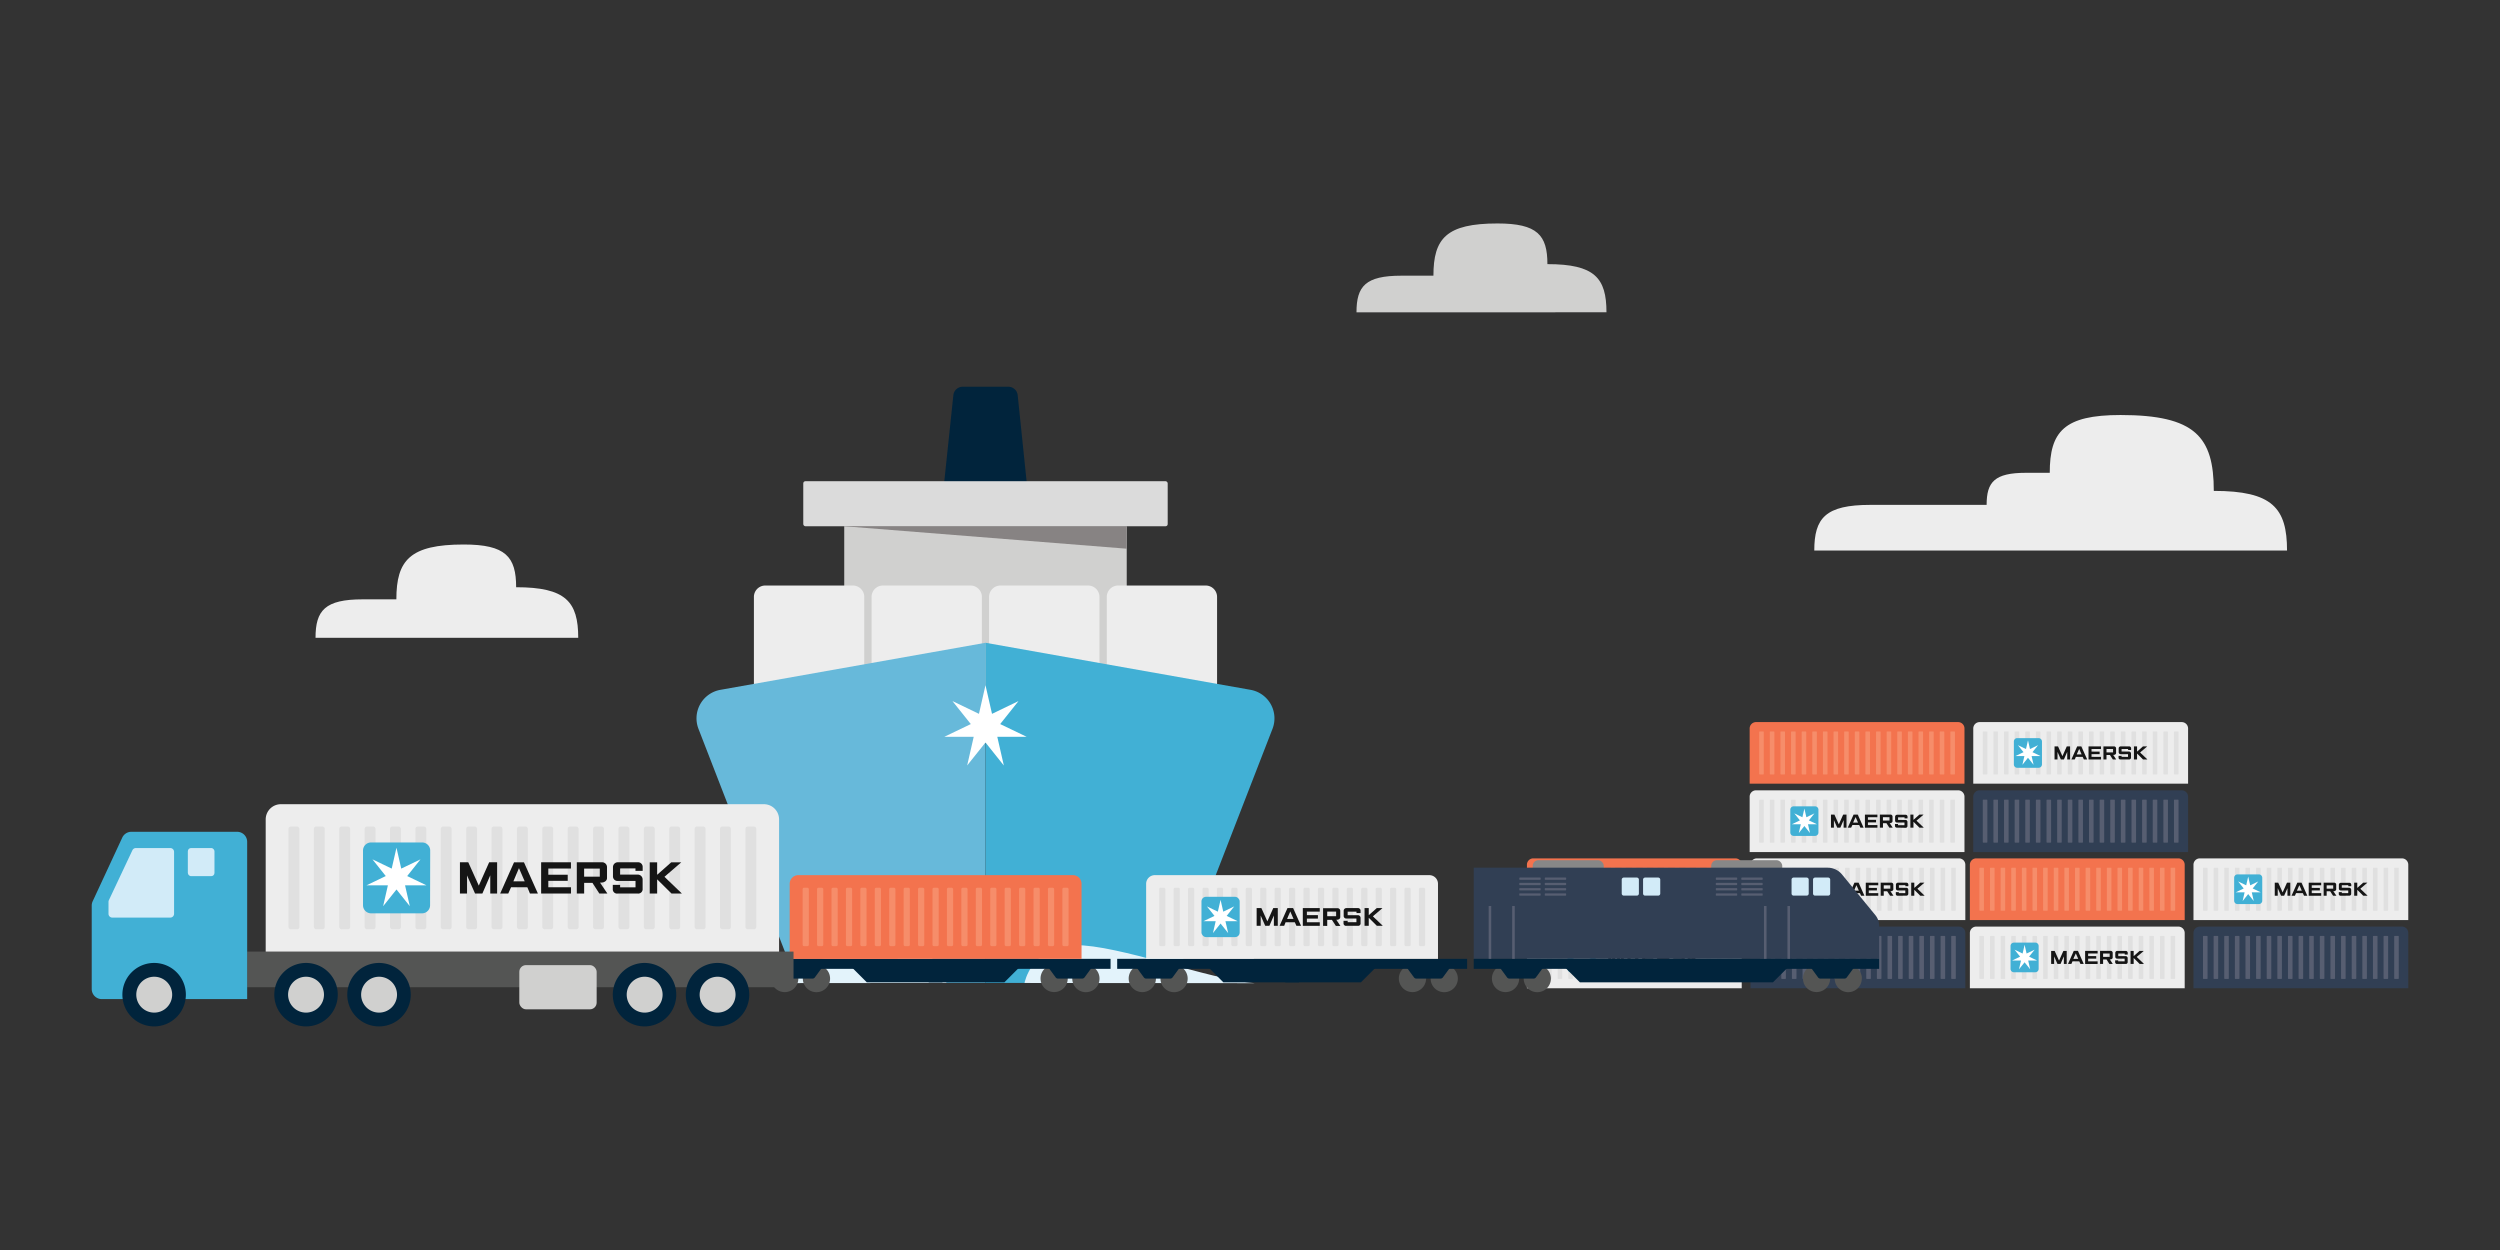<svg id="Layer_1" data-name="Layer 1" xmlns="http://www.w3.org/2000/svg" viewBox="0 0 1024 512"><rect x="0" y="0" width="1024" height="512" fill="#333333" stroke="none"/><defs><style>.cls-1{fill:#ededed;}.cls-2{fill:#d0d0cf;}.cls-3{fill:#67b9da;}.cls-4{fill:#41b0d5;}.cls-5{fill:#01243c;}.cls-6{fill:#dbdbdb;}.cls-7{fill:#e3f3fb;}.cls-8{fill:#878383;}.cls-9{fill:#fff;}.cls-10{fill:#e0e0e0;}.cls-11{fill:#151515;}.cls-12{fill:#f3734e;}.cls-13{fill:#f68d6a;}.cls-14{fill:#313f54;}.cls-15{fill:#575e71;}.cls-16{fill:#878787;}.cls-17{fill:#545554;}.cls-18{fill:#d2ebf8;}</style></defs><path class="cls-1" d="M217.5,261.25H129.24c0-11.24,3.87-15.76,19.34-15.76h13.77c0-16,5.52-22.46,27.58-22.46,17.19,0,21.48,5,21.48,17.5h0c20.35,0,25.43,5.93,25.43,20.72h-33"/><path class="cls-1" d="M906.77,201.07c24,0,30,7,30,24.43H743.13c0-13.34,4.59-18.7,22.94-18.7h47.65c0-9.38,3.22-13.14,16.13-13.14h9.73c0-16.89,5.81-23.67,29-23.67C899.14,170,906.77,178.89,906.77,201.07Z"/><path class="cls-2" d="M639.62,127.92h-84c0-10.7,3.68-15,18.4-15h13.11c0-15.26,5.25-21.39,26.24-21.39,16.36,0,20.45,4.78,20.45,16.66h0c19.35,0,24.19,5.65,24.19,19.72H626.63"/><rect class="cls-2" x="345.8" y="215.55" width="115.71" height="88.59"/><path class="cls-1" d="M354,285.05V244.5a4.67,4.67,0,0,0-4.66-4.67H313.46a4.66,4.66,0,0,0-4.66,4.67v40.55Z"/><path class="cls-1" d="M402.18,285.05V244.5a4.67,4.67,0,0,0-4.67-4.67H361.63A4.66,4.66,0,0,0,357,244.5v40.55Z"/><path class="cls-1" d="M450.34,285.05V244.5a4.67,4.67,0,0,0-4.66-4.67H409.8a4.67,4.67,0,0,0-4.67,4.67v40.55Z"/><path class="cls-1" d="M498.51,285.05V244.5a4.67,4.67,0,0,0-4.66-4.67H458a4.66,4.66,0,0,0-4.66,4.67v40.55Z"/><path class="cls-3" d="M326.48,402.62h77.17V263.28L295.1,282.55a11.87,11.87,0,0,0-9,16l40.37,104.09"/><path class="cls-4" d="M480.83,402.62H403.65V263.28l108.56,19.27a11.87,11.87,0,0,1,9,16L480.83,402.62"/><path class="cls-5" d="M417.18,206.33H390.13a3.88,3.88,0,0,1-3.86-4.29l4.22-40.16a3.89,3.89,0,0,1,3.86-3.48H413a3.87,3.87,0,0,1,3.85,3.48L421,202A3.89,3.89,0,0,1,417.18,206.33Z"/><rect class="cls-6" x="329.02" y="197.1" width="149.27" height="18.45" rx="0.87"/><path class="cls-7" d="M419.64,402.62s2.85-15.32,20.66-15.49,54.84,14,73.59,15.58Z"/><path class="cls-7" d="M387.67,402.62S384.82,387.3,367,387.13s-54.84,14-73.59,15.58Z"/><polygon class="cls-8" points="345.8 215.55 461.51 224.75 461.51 215.55 345.8 215.55"/><polygon class="cls-9" points="409.67 296.58 417.13 287.22 417.11 287.19 406.33 292.39 403.67 280.72 403.64 280.72 400.98 292.39 390.19 287.19 390.17 287.22 397.64 296.58 386.86 301.76 386.87 301.8 398.83 301.8 396.17 313.46 396.19 313.48 403.66 304.13 411.11 313.48 411.15 313.45 408.49 301.8 420.44 301.8 420.45 301.76 409.67 296.58"/><path class="cls-1" d="M717,376.85V354.19a2.61,2.61,0,0,1,2.61-2.6H802.4a2.61,2.61,0,0,1,2.6,2.6v22.66Z"/><rect class="cls-10" x="799.23" y="355.41" width="1.87" height="17.62" rx="0.21" transform="translate(1600.32 728.44) rotate(180)"/><rect class="cls-10" x="794.88" y="355.41" width="1.87" height="17.62" rx="0.21" transform="translate(1591.62 728.44) rotate(-180)"/><rect class="cls-10" x="790.53" y="355.41" width="1.87" height="17.62" rx="0.21" transform="translate(1582.92 728.44) rotate(180)"/><rect class="cls-10" x="786.18" y="355.41" width="1.87" height="17.62" rx="0.21" transform="translate(1574.22 728.44) rotate(-180)"/><rect class="cls-10" x="781.83" y="355.41" width="1.87" height="17.62" rx="0.21" transform="translate(1565.52 728.44) rotate(180)"/><rect class="cls-10" x="777.48" y="355.41" width="1.87" height="17.62" rx="0.21" transform="translate(1556.82 728.44) rotate(180)"/><rect class="cls-10" x="773.12" y="355.41" width="1.87" height="17.62" rx="0.21" transform="translate(1548.12 728.44) rotate(180)"/><rect class="cls-10" x="768.77" y="355.41" width="1.87" height="17.62" rx="0.21" transform="translate(1539.41 728.44) rotate(180)"/><rect class="cls-10" x="764.42" y="355.41" width="1.87" height="17.62" rx="0.21" transform="translate(1530.71 728.44) rotate(180)"/><rect class="cls-10" x="760.07" y="355.41" width="1.87" height="17.62" rx="0.21" transform="translate(1522.01 728.44) rotate(-180)"/><rect class="cls-10" x="755.72" y="355.41" width="1.87" height="17.62" rx="0.21" transform="translate(1513.31 728.44) rotate(180)"/><rect class="cls-10" x="751.37" y="355.41" width="1.87" height="17.62" rx="0.21" transform="translate(1504.61 728.44) rotate(180)"/><rect class="cls-10" x="747.02" y="355.41" width="1.87" height="17.62" rx="0.21" transform="translate(1495.91 728.44) rotate(180)"/><rect class="cls-10" x="742.67" y="355.41" width="1.87" height="17.62" rx="0.21" transform="translate(1487.21 728.44) rotate(180)"/><rect class="cls-10" x="738.32" y="355.41" width="1.87" height="17.62" rx="0.21" transform="translate(1478.51 728.44) rotate(180)"/><rect class="cls-10" x="733.97" y="355.41" width="1.87" height="17.62" rx="0.21" transform="translate(1469.81 728.44) rotate(180)"/><rect class="cls-10" x="729.62" y="355.41" width="1.87" height="17.62" rx="0.21" transform="translate(1461.11 728.44) rotate(180)"/><rect class="cls-10" x="725.27" y="355.41" width="1.87" height="17.62" rx="0.21" transform="translate(1452.41 728.44) rotate(180)"/><rect class="cls-10" x="720.92" y="355.41" width="1.87" height="17.62" rx="0.21" transform="translate(1443.7 728.44) rotate(180)"/><polygon class="cls-11" points="750.3 366.9 750.3 361.55 751.73 361.55 753.53 365.54 755.31 361.55 756.68 361.55 756.68 366.9 755.5 366.9 755.5 363.79 754.15 366.9 752.9 366.9 751.52 363.8 751.52 366.9 750.3 366.9"/><path class="cls-11" d="M758.58,366.9H757.2l2.38-5.36h1.7l2.39,5.36H762.3l-.47-1.07H759Zm2.82-2.07-1-2.27-1,2.27Z"/><polygon class="cls-11" points="764.22 366.9 764.22 361.55 769.33 361.55 769.33 362.61 765.45 362.61 765.45 363.68 768.78 363.68 768.78 364.72 765.45 364.72 765.45 365.83 769.34 365.83 769.34 366.9 764.22 366.9"/><path class="cls-11" d="M770.33,366.9v-5.36h4.28a.83.83,0,0,1,.9.9v1.8c0,.41-.36.79-1.07.79h-.13l1.25,1.87h-1.38L773,365.07h-1.42v1.83Zm1.25-2.9h2.69v-1.38h-2.69Z"/><path class="cls-11" d="M777.76,366.9h-.42a.73.73,0,0,1-.82-.78v-.7h1.24v.41h2.65v-1.1h-3a.78.78,0,0,1-.84-.77v-1.59a.82.82,0,0,1,.84-.82h3.47a.78.78,0,0,1,.79.85V363h-1.23v-.42h-2.65v1.05h3a.82.82,0,0,1,.85.87v1.52a.76.76,0,0,1-.83.84Z"/><polygon class="cls-11" points="782.83 366.9 782.83 361.55 784.1 361.55 784.1 363.69 786.52 361.55 788.24 361.55 785.36 364.03 788.34 366.9 786.56 366.9 784.1 364.47 784.1 366.9 782.83 366.9"/><path class="cls-4" d="M735.05,358.15h8.74a1.39,1.39,0,0,1,1.39,1.39v9.38a1.39,1.39,0,0,1-1.39,1.39h-8.74a1.38,1.38,0,0,1-1.38-1.38v-9.38A1.38,1.38,0,0,1,735.05,358.15Z"/><polygon class="cls-9" points="741.26 363.91 743.53 361.06 743.53 361.05 740.24 362.63 739.43 359.07 739.42 359.07 738.61 362.63 735.33 361.05 735.32 361.06 737.59 363.91 734.31 365.49 734.31 365.5 737.96 365.5 737.14 369.05 737.15 369.06 739.43 366.21 741.7 369.06 741.71 369.05 740.9 365.5 744.54 365.5 744.55 365.49 741.26 363.91"/><path class="cls-1" d="M625.43,404.79V382.13a2.6,2.6,0,0,1,2.6-2.6h82.78a2.6,2.6,0,0,1,2.6,2.6v22.66Z"/><rect class="cls-10" x="707.64" y="383.35" width="1.87" height="17.62" rx="0.21" transform="translate(1417.15 784.32) rotate(-180)"/><rect class="cls-10" x="703.29" y="383.35" width="1.87" height="17.62" rx="0.21" transform="translate(1408.45 784.32) rotate(-180)"/><rect class="cls-10" x="698.94" y="383.35" width="1.87" height="17.62" rx="0.21" transform="translate(1399.75 784.32) rotate(-180)"/><rect class="cls-10" x="694.59" y="383.35" width="1.87" height="17.62" rx="0.21" transform="translate(1391.04 784.32) rotate(-180)"/><rect class="cls-10" x="690.24" y="383.35" width="1.87" height="17.62" rx="0.21" transform="translate(1382.34 784.32) rotate(-180)"/><rect class="cls-10" x="685.89" y="383.35" width="1.87" height="17.62" rx="0.21" transform="translate(1373.64 784.32) rotate(-180)"/><rect class="cls-10" x="681.54" y="383.35" width="1.87" height="17.62" rx="0.21" transform="translate(1364.94 784.32) rotate(-180)"/><rect class="cls-10" x="677.19" y="383.35" width="1.87" height="17.62" rx="0.21" transform="translate(1356.24 784.32) rotate(-180)"/><rect class="cls-10" x="672.84" y="383.35" width="1.87" height="17.62" rx="0.21" transform="translate(1347.54 784.32) rotate(-180)"/><rect class="cls-10" x="668.49" y="383.35" width="1.87" height="17.62" rx="0.21" transform="translate(1338.84 784.32) rotate(-180)"/><rect class="cls-10" x="664.14" y="383.35" width="1.87" height="17.62" rx="0.21" transform="translate(1330.14 784.32) rotate(-180)"/><rect class="cls-10" x="659.79" y="383.35" width="1.87" height="17.62" rx="0.21" transform="translate(1321.44 784.32) rotate(-180)"/><rect class="cls-10" x="655.43" y="383.35" width="1.87" height="17.62" rx="0.21" transform="translate(1312.74 784.32) rotate(-180)"/><rect class="cls-10" x="651.08" y="383.35" width="1.87" height="17.62" rx="0.21" transform="translate(1304.04 784.32) rotate(-180)"/><rect class="cls-10" x="646.73" y="383.35" width="1.87" height="17.62" rx="0.21" transform="translate(1295.33 784.32) rotate(-180)"/><rect class="cls-10" x="642.38" y="383.35" width="1.87" height="17.62" rx="0.21" transform="translate(1286.63 784.32) rotate(-180)"/><rect class="cls-10" x="638.03" y="383.35" width="1.87" height="17.62" rx="0.21" transform="translate(1277.93 784.32) rotate(-180)"/><rect class="cls-10" x="633.68" y="383.35" width="1.87" height="17.62" rx="0.21" transform="translate(1269.23 784.32) rotate(-180)"/><rect class="cls-10" x="629.33" y="383.35" width="1.87" height="17.62" rx="0.21" transform="translate(1260.53 784.32) rotate(-180)"/><polygon class="cls-11" points="658.72 394.84 658.72 389.49 660.14 389.49 661.95 393.48 663.73 389.49 665.09 389.49 665.09 394.84 663.91 394.84 663.91 391.72 662.56 394.84 661.31 394.84 659.93 391.74 659.93 394.84 658.72 394.84"/><path class="cls-11" d="M667,394.84h-1.39l2.38-5.36h1.7l2.39,5.36h-1.36l-.47-1.07h-2.8Zm2.82-2.08-1-2.27-1,2.27Z"/><polygon class="cls-11" points="672.63 394.84 672.63 389.49 677.74 389.49 677.74 390.55 673.87 390.55 673.87 391.62 677.19 391.62 677.19 392.66 673.87 392.66 673.87 393.77 677.75 393.77 677.75 394.84 672.63 394.84"/><path class="cls-11" d="M678.75,394.84v-5.36H683a.82.82,0,0,1,.9.9v1.8c0,.41-.36.79-1.07.79h-.12l1.24,1.87H682.6L681.42,393H680v1.83Zm1.25-2.9h2.68v-1.38H680Z"/><path class="cls-11" d="M686.18,394.84h-.43a.73.73,0,0,1-.82-.79v-.69h1.25v.41h2.64v-1.1h-3a.77.77,0,0,1-.83-.77v-1.59a.82.82,0,0,1,.84-.82h3.46a.78.78,0,0,1,.79.85V391h-1.23v-.42h-2.64v1.05h3a.82.82,0,0,1,.85.87V394a.76.76,0,0,1-.83.84Z"/><polygon class="cls-11" points="691.25 394.84 691.25 389.49 692.52 389.49 692.52 391.63 694.93 389.49 696.65 389.49 693.77 391.97 696.76 394.84 694.98 394.84 692.52 392.4 692.52 394.84 691.25 394.84"/><path class="cls-4" d="M643.47,386.08h8.74a1.39,1.39,0,0,1,1.39,1.39v9.38a1.39,1.39,0,0,1-1.39,1.39h-8.74a1.38,1.38,0,0,1-1.38-1.38v-9.38a1.38,1.38,0,0,1,1.38-1.38Z"/><polygon class="cls-9" points="649.68 391.85 651.95 389 651.94 388.99 648.66 390.57 647.85 387.01 647.84 387.01 647.02 390.57 643.74 388.99 643.73 389 646 391.85 642.72 393.43 642.72 393.44 646.37 393.44 645.56 396.99 645.57 397 647.84 394.15 650.11 397 650.12 396.99 649.31 393.44 652.96 393.44 652.96 393.43 649.68 391.85"/><path class="cls-12" d="M625.43,376.85V354.19a2.6,2.6,0,0,1,2.6-2.6h82.78a2.6,2.6,0,0,1,2.6,2.6v22.66Z"/><rect class="cls-13" x="707.64" y="355.41" width="1.87" height="17.62" rx="0.21" transform="translate(1417.15 728.44) rotate(180)"/><rect class="cls-13" x="703.29" y="355.41" width="1.87" height="17.62" rx="0.21" transform="translate(1408.45 728.44) rotate(180)"/><rect class="cls-13" x="698.94" y="355.41" width="1.87" height="17.62" rx="0.21" transform="translate(1399.75 728.44) rotate(180)"/><rect class="cls-13" x="694.59" y="355.41" width="1.87" height="17.62" rx="0.21" transform="translate(1391.04 728.44) rotate(180)"/><rect class="cls-13" x="690.24" y="355.41" width="1.87" height="17.62" rx="0.21" transform="translate(1382.34 728.44) rotate(180)"/><rect class="cls-13" x="685.89" y="355.41" width="1.87" height="17.62" rx="0.21" transform="translate(1373.64 728.44) rotate(180)"/><rect class="cls-13" x="681.54" y="355.41" width="1.87" height="17.62" rx="0.21" transform="translate(1364.94 728.44) rotate(180)"/><rect class="cls-13" x="677.19" y="355.41" width="1.87" height="17.62" rx="0.21" transform="translate(1356.24 728.44) rotate(180)"/><rect class="cls-13" x="672.84" y="355.41" width="1.87" height="17.62" rx="0.21" transform="translate(1347.54 728.44) rotate(180)"/><rect class="cls-13" x="668.49" y="355.41" width="1.87" height="17.62" rx="0.21" transform="translate(1338.84 728.44) rotate(-180)"/><rect class="cls-13" x="664.14" y="355.41" width="1.87" height="17.62" rx="0.21" transform="translate(1330.14 728.44) rotate(180)"/><rect class="cls-13" x="659.79" y="355.41" width="1.87" height="17.62" rx="0.21" transform="translate(1321.44 728.44) rotate(180)"/><rect class="cls-13" x="655.43" y="355.41" width="1.87" height="17.62" rx="0.21" transform="translate(1312.74 728.44) rotate(180)"/><rect class="cls-13" x="651.08" y="355.41" width="1.87" height="17.62" rx="0.21" transform="translate(1304.04 728.44) rotate(180)"/><rect class="cls-13" x="646.73" y="355.41" width="1.87" height="17.62" rx="0.21" transform="translate(1295.33 728.44) rotate(180)"/><rect class="cls-13" x="642.38" y="355.41" width="1.87" height="17.62" rx="0.21" transform="translate(1286.63 728.44) rotate(180)"/><rect class="cls-13" x="638.03" y="355.41" width="1.87" height="17.62" rx="0.21" transform="translate(1277.93 728.44) rotate(180)"/><rect class="cls-13" x="633.68" y="355.41" width="1.87" height="17.62" rx="0.21" transform="translate(1269.23 728.44) rotate(180)"/><rect class="cls-13" x="629.33" y="355.41" width="1.87" height="17.62" rx="0.21" transform="translate(1260.53 728.44) rotate(180)"/><path class="cls-14" d="M717,404.79V382.14a2.61,2.61,0,0,1,2.61-2.61H802.4a2.61,2.61,0,0,1,2.6,2.61v22.65Z"/><rect class="cls-15" x="799.23" y="383.35" width="1.87" height="17.62" rx="0.21" transform="translate(1600.32 784.32) rotate(-180)"/><rect class="cls-15" x="794.88" y="383.35" width="1.87" height="17.62" rx="0.21" transform="translate(1591.62 784.32) rotate(-180)"/><rect class="cls-15" x="790.53" y="383.35" width="1.87" height="17.62" rx="0.21" transform="translate(1582.92 784.32) rotate(180)"/><rect class="cls-15" x="786.18" y="383.35" width="1.87" height="17.62" rx="0.21" transform="translate(1574.22 784.32) rotate(-180)"/><rect class="cls-15" x="781.83" y="383.35" width="1.87" height="17.62" rx="0.21" transform="translate(1565.52 784.32) rotate(-180)"/><rect class="cls-15" x="777.48" y="383.35" width="1.87" height="17.62" rx="0.21" transform="translate(1556.82 784.32) rotate(180)"/><rect class="cls-15" x="773.12" y="383.35" width="1.87" height="17.62" rx="0.21" transform="translate(1548.12 784.32) rotate(180)"/><rect class="cls-15" x="768.77" y="383.35" width="1.87" height="17.62" rx="0.21" transform="translate(1539.41 784.32) rotate(-180)"/><rect class="cls-15" x="764.42" y="383.35" width="1.87" height="17.62" rx="0.21" transform="translate(1530.71 784.32) rotate(180)"/><rect class="cls-15" x="760.07" y="383.35" width="1.87" height="17.62" rx="0.21" transform="translate(1522.01 784.32) rotate(180)"/><rect class="cls-15" x="755.72" y="383.35" width="1.87" height="17.62" rx="0.21" transform="translate(1513.31 784.32) rotate(180)"/><rect class="cls-15" x="751.37" y="383.35" width="1.87" height="17.62" rx="0.21" transform="translate(1504.61 784.32) rotate(180)"/><rect class="cls-15" x="747.02" y="383.35" width="1.87" height="17.62" rx="0.21" transform="translate(1495.91 784.32) rotate(180)"/><rect class="cls-15" x="742.67" y="383.35" width="1.87" height="17.62" rx="0.21" transform="translate(1487.21 784.32) rotate(-180)"/><rect class="cls-15" x="738.32" y="383.35" width="1.87" height="17.62" rx="0.21" transform="translate(1478.51 784.32) rotate(180)"/><rect class="cls-15" x="733.97" y="383.35" width="1.87" height="17.62" rx="0.21" transform="translate(1469.81 784.32) rotate(-180)"/><rect class="cls-15" x="729.62" y="383.35" width="1.87" height="17.62" rx="0.21" transform="translate(1461.11 784.32) rotate(180)"/><rect class="cls-15" x="725.27" y="383.35" width="1.87" height="17.62" rx="0.21" transform="translate(1452.41 784.32) rotate(-180)"/><rect class="cls-15" x="720.92" y="383.35" width="1.87" height="17.62" rx="0.21" transform="translate(1443.7 784.32) rotate(180)"/><path class="cls-1" d="M898.45,376.85V354.19a2.6,2.6,0,0,1,2.6-2.6h82.78a2.6,2.6,0,0,1,2.6,2.6v22.66Z"/><rect class="cls-10" x="980.66" y="355.41" width="1.87" height="17.62" rx="0.21" transform="translate(1963.19 728.44) rotate(180)"/><rect class="cls-10" x="976.31" y="355.41" width="1.87" height="17.62" rx="0.21" transform="translate(1954.49 728.44) rotate(-180)"/><rect class="cls-10" x="971.96" y="355.41" width="1.87" height="17.62" rx="0.21" transform="translate(1945.79 728.44) rotate(180)"/><rect class="cls-10" x="967.61" y="355.41" width="1.87" height="17.62" rx="0.21" transform="translate(1937.09 728.44) rotate(-180)"/><rect class="cls-10" x="963.26" y="355.41" width="1.87" height="17.62" rx="0.21" transform="translate(1928.39 728.44) rotate(180)"/><rect class="cls-10" x="958.91" y="355.41" width="1.87" height="17.62" rx="0.21" transform="translate(1919.68 728.44) rotate(180)"/><rect class="cls-10" x="954.56" y="355.41" width="1.87" height="17.62" rx="0.21" transform="translate(1910.98 728.44) rotate(180)"/><rect class="cls-10" x="950.21" y="355.41" width="1.87" height="17.62" rx="0.21" transform="translate(1902.28 728.44) rotate(180)"/><rect class="cls-10" x="945.86" y="355.41" width="1.87" height="17.62" rx="0.21" transform="translate(1893.58 728.44) rotate(180)"/><rect class="cls-10" x="941.51" y="355.41" width="1.87" height="17.62" rx="0.21" transform="translate(1884.88 728.44) rotate(-180)"/><rect class="cls-10" x="937.16" y="355.41" width="1.87" height="17.62" rx="0.21" transform="translate(1876.18 728.44) rotate(180)"/><rect class="cls-10" x="932.81" y="355.41" width="1.87" height="17.62" rx="0.21" transform="translate(1867.48 728.44) rotate(180)"/><rect class="cls-10" x="928.46" y="355.41" width="1.87" height="17.62" rx="0.21" transform="translate(1858.78 728.44) rotate(180)"/><rect class="cls-10" x="924.11" y="355.41" width="1.87" height="17.62" rx="0.21" transform="translate(1850.08 728.44) rotate(180)"/><rect class="cls-10" x="919.76" y="355.41" width="1.87" height="17.62" rx="0.21" transform="translate(1841.38 728.44) rotate(180)"/><rect class="cls-10" x="915.4" y="355.41" width="1.87" height="17.62" rx="0.21" transform="translate(1832.68 728.44) rotate(180)"/><rect class="cls-10" x="911.05" y="355.41" width="1.87" height="17.62" rx="0.21" transform="translate(1823.97 728.44) rotate(180)"/><rect class="cls-10" x="906.7" y="355.41" width="1.87" height="17.62" rx="0.21" transform="translate(1815.27 728.44) rotate(180)"/><rect class="cls-10" x="902.35" y="355.41" width="1.87" height="17.62" rx="0.21" transform="translate(1806.57 728.44) rotate(180)"/><polygon class="cls-11" points="931.74 366.9 931.74 361.55 933.16 361.55 934.97 365.54 936.75 361.55 938.11 361.55 938.11 366.9 936.94 366.9 936.94 363.79 935.58 366.9 934.33 366.9 932.96 363.8 932.96 366.9 931.74 366.9"/><path class="cls-11" d="M940,366.9h-1.39l2.38-5.36h1.7l2.39,5.36h-1.36l-.47-1.07h-2.8Zm2.82-2.07-1-2.27-1,2.27Z"/><polygon class="cls-11" points="945.65 366.9 945.65 361.55 950.76 361.55 950.76 362.61 946.89 362.61 946.89 363.68 950.21 363.68 950.21 364.72 946.89 364.72 946.89 365.83 950.77 365.83 950.77 366.9 945.65 366.9"/><path class="cls-11" d="M951.77,366.9v-5.36H956a.83.83,0,0,1,.91.9v1.8c0,.41-.37.79-1.08.79h-.12L957,366.9h-1.37l-1.18-1.83H953v1.83ZM953,364h2.68v-1.38H953Z"/><path class="cls-11" d="M959.2,366.9h-.42a.73.73,0,0,1-.82-.78v-.7h1.24v.41h2.64v-1.1h-3A.77.77,0,0,1,958,364v-1.59a.82.82,0,0,1,.84-.82h3.46a.78.78,0,0,1,.79.85V363h-1.23v-.42H959.2v1.05h3a.82.82,0,0,1,.85.87v1.52a.75.75,0,0,1-.82.84Z"/><polygon class="cls-11" points="964.27 366.9 964.27 361.55 965.54 361.55 965.54 363.69 967.96 361.55 969.67 361.55 966.79 364.03 969.78 366.9 968 366.9 965.54 364.47 965.54 366.9 964.27 366.9"/><path class="cls-4" d="M916.49,358.15h8.74a1.39,1.39,0,0,1,1.39,1.39v9.38a1.39,1.39,0,0,1-1.39,1.39h-8.74a1.38,1.38,0,0,1-1.38-1.38v-9.38A1.38,1.38,0,0,1,916.49,358.15Z"/><polygon class="cls-9" points="922.7 363.91 924.97 361.06 924.96 361.05 921.68 362.63 920.87 359.07 920.86 359.07 920.04 362.63 916.76 361.05 916.75 361.06 919.03 363.91 915.74 365.49 915.75 365.5 919.39 365.5 918.58 369.05 918.59 369.06 920.86 366.21 923.13 369.06 923.14 369.05 922.33 365.5 925.98 365.5 925.98 365.49 922.7 363.91"/><path class="cls-1" d="M806.86,404.79V382.13a2.61,2.61,0,0,1,2.6-2.6h82.78a2.61,2.61,0,0,1,2.61,2.6v22.66Z"/><rect class="cls-10" x="889.07" y="383.35" width="1.87" height="17.62" rx="0.21" transform="translate(1780.02 784.32) rotate(-180)"/><rect class="cls-10" x="884.72" y="383.35" width="1.87" height="17.62" rx="0.21" transform="translate(1771.31 784.32) rotate(-180)"/><rect class="cls-10" x="880.37" y="383.35" width="1.87" height="17.62" rx="0.21" transform="translate(1762.61 784.32) rotate(-180)"/><rect class="cls-10" x="876.02" y="383.35" width="1.87" height="17.62" rx="0.21" transform="translate(1753.91 784.32) rotate(-180)"/><rect class="cls-10" x="871.67" y="383.35" width="1.87" height="17.62" rx="0.21" transform="translate(1745.21 784.32) rotate(-180)"/><rect class="cls-10" x="867.32" y="383.35" width="1.87" height="17.62" rx="0.21" transform="translate(1736.51 784.32) rotate(-180)"/><rect class="cls-10" x="862.97" y="383.35" width="1.87" height="17.62" rx="0.21" transform="translate(1727.81 784.32) rotate(-180)"/><rect class="cls-10" x="858.62" y="383.35" width="1.87" height="17.62" rx="0.21" transform="translate(1719.11 784.32) rotate(-180)"/><rect class="cls-10" x="854.27" y="383.35" width="1.87" height="17.62" rx="0.21" transform="translate(1710.41 784.32) rotate(-180)"/><rect class="cls-10" x="849.92" y="383.35" width="1.87" height="17.62" rx="0.21" transform="translate(1701.71 784.32) rotate(-180)"/><rect class="cls-10" x="845.57" y="383.35" width="1.87" height="17.62" rx="0.21" transform="translate(1693.01 784.32) rotate(-180)"/><rect class="cls-10" x="841.22" y="383.35" width="1.87" height="17.62" rx="0.21" transform="translate(1684.31 784.32) rotate(-180)"/><rect class="cls-10" x="836.87" y="383.35" width="1.87" height="17.62" rx="0.21" transform="translate(1675.6 784.32) rotate(-180)"/><rect class="cls-10" x="832.52" y="383.35" width="1.87" height="17.62" rx="0.21" transform="translate(1666.9 784.32) rotate(-180)"/><rect class="cls-10" x="828.17" y="383.35" width="1.87" height="17.62" rx="0.21" transform="translate(1658.2 784.32) rotate(-180)"/><rect class="cls-10" x="823.82" y="383.35" width="1.87" height="17.62" rx="0.21" transform="translate(1649.5 784.32) rotate(-180)"/><rect class="cls-10" x="819.47" y="383.35" width="1.87" height="17.62" rx="0.21" transform="translate(1640.8 784.32) rotate(-180)"/><rect class="cls-10" x="815.12" y="383.35" width="1.87" height="17.62" rx="0.21" transform="translate(1632.1 784.32) rotate(-180)"/><rect class="cls-10" x="810.77" y="383.35" width="1.87" height="17.62" rx="0.21" transform="translate(1623.4 784.32) rotate(-180)"/><polygon class="cls-11" points="840.15 394.84 840.15 389.49 841.58 389.49 843.38 393.48 845.16 389.49 846.52 389.49 846.52 394.84 845.35 394.84 845.35 391.72 844 394.84 842.74 394.84 841.37 391.74 841.37 394.84 840.15 394.84"/><path class="cls-11" d="M848.43,394.84h-1.38l2.37-5.36h1.7l2.39,5.36h-1.36l-.47-1.07h-2.79Zm2.82-2.08-1-2.27-1,2.27Z"/><polygon class="cls-11" points="854.07 394.84 854.07 389.49 859.18 389.49 859.18 390.55 855.3 390.55 855.3 391.62 858.62 391.62 858.62 392.66 855.3 392.66 855.3 393.77 859.18 393.77 859.18 394.84 854.07 394.84"/><path class="cls-11" d="M860.18,394.84v-5.36h4.28a.82.82,0,0,1,.9.9v1.8c0,.41-.37.79-1.08.79h-.12l1.24,1.87H864L862.85,393h-1.42v1.83Zm1.25-2.9h2.69v-1.38h-2.69Z"/><path class="cls-11" d="M867.61,394.84h-.42a.73.73,0,0,1-.82-.79v-.69h1.24v.41h2.64v-1.1h-3a.77.77,0,0,1-.83-.77v-1.59a.82.82,0,0,1,.84-.82h3.47a.79.79,0,0,1,.79.85V391h-1.24v-.42h-2.64v1.05h3a.83.83,0,0,1,.86.87V394a.76.76,0,0,1-.83.84Z"/><polygon class="cls-11" points="872.68 394.84 872.68 389.49 873.95 389.49 873.95 391.63 876.37 389.49 878.09 389.49 875.2 391.97 878.19 394.84 876.41 394.84 873.95 392.4 873.95 394.84 872.68 394.84"/><path class="cls-4" d="M824.9,386.08h8.74a1.39,1.39,0,0,1,1.39,1.39v9.38a1.39,1.39,0,0,1-1.39,1.39H824.9a1.38,1.38,0,0,1-1.38-1.38v-9.38a1.38,1.38,0,0,1,1.38-1.38Z"/><polygon class="cls-9" points="831.11 391.85 833.38 389 833.38 388.99 830.09 390.57 829.28 387.01 829.27 387.01 828.46 390.57 825.17 388.99 825.17 389 827.44 391.85 824.15 393.43 824.16 393.44 827.8 393.44 826.99 396.99 827 397 829.27 394.15 831.55 397 831.56 396.99 830.75 393.44 834.39 393.44 834.39 393.43 831.11 391.85"/><path class="cls-12" d="M806.86,376.85V354.19a2.61,2.61,0,0,1,2.6-2.6h82.78a2.61,2.61,0,0,1,2.61,2.6v22.66Z"/><rect class="cls-13" x="889.07" y="355.41" width="1.87" height="17.62" rx="0.21" transform="translate(1780.02 728.44) rotate(180)"/><rect class="cls-13" x="884.72" y="355.41" width="1.87" height="17.62" rx="0.21" transform="translate(1771.31 728.44) rotate(180)"/><rect class="cls-13" x="880.37" y="355.41" width="1.87" height="17.62" rx="0.21" transform="translate(1762.61 728.44) rotate(180)"/><rect class="cls-13" x="876.02" y="355.41" width="1.87" height="17.62" rx="0.21" transform="translate(1753.91 728.44) rotate(180)"/><rect class="cls-13" x="871.67" y="355.41" width="1.87" height="17.62" rx="0.21" transform="translate(1745.21 728.44) rotate(-180)"/><rect class="cls-13" x="867.32" y="355.41" width="1.87" height="17.62" rx="0.21" transform="translate(1736.51 728.44) rotate(180)"/><rect class="cls-13" x="862.97" y="355.41" width="1.87" height="17.62" rx="0.21" transform="translate(1727.81 728.44) rotate(-180)"/><rect class="cls-13" x="858.62" y="355.41" width="1.87" height="17.62" rx="0.21" transform="translate(1719.11 728.44) rotate(180)"/><rect class="cls-13" x="854.27" y="355.41" width="1.87" height="17.62" rx="0.21" transform="translate(1710.41 728.44) rotate(180)"/><rect class="cls-13" x="849.92" y="355.41" width="1.87" height="17.62" rx="0.21" transform="translate(1701.71 728.44) rotate(180)"/><rect class="cls-13" x="845.57" y="355.41" width="1.87" height="17.62" rx="0.21" transform="translate(1693.01 728.44) rotate(180)"/><rect class="cls-13" x="841.22" y="355.41" width="1.87" height="17.62" rx="0.21" transform="translate(1684.31 728.44) rotate(-180)"/><rect class="cls-13" x="836.87" y="355.41" width="1.87" height="17.62" rx="0.21" transform="translate(1675.6 728.44) rotate(180)"/><rect class="cls-13" x="832.52" y="355.41" width="1.87" height="17.62" rx="0.21" transform="translate(1666.9 728.44) rotate(180)"/><rect class="cls-13" x="828.17" y="355.41" width="1.87" height="17.62" rx="0.21" transform="translate(1658.2 728.44) rotate(180)"/><rect class="cls-13" x="823.82" y="355.41" width="1.87" height="17.62" rx="0.21" transform="translate(1649.5 728.44) rotate(180)"/><rect class="cls-13" x="819.47" y="355.41" width="1.87" height="17.62" rx="0.21" transform="translate(1640.8 728.44) rotate(180)"/><rect class="cls-13" x="815.12" y="355.41" width="1.87" height="17.62" rx="0.21" transform="translate(1632.1 728.44) rotate(180)"/><rect class="cls-13" x="810.77" y="355.41" width="1.87" height="17.62" rx="0.21" transform="translate(1623.4 728.44) rotate(180)"/><path class="cls-14" d="M898.45,404.79V382.14a2.6,2.6,0,0,1,2.6-2.61h82.78a2.6,2.6,0,0,1,2.6,2.61v22.65Z"/><rect class="cls-15" x="980.66" y="383.35" width="1.87" height="17.62" rx="0.21" transform="translate(1963.19 784.32) rotate(180)"/><rect class="cls-15" x="976.31" y="383.35" width="1.87" height="17.62" rx="0.21" transform="translate(1954.49 784.32) rotate(180)"/><rect class="cls-15" x="971.96" y="383.35" width="1.87" height="17.62" rx="0.21" transform="translate(1945.79 784.32) rotate(180)"/><rect class="cls-15" x="967.61" y="383.35" width="1.87" height="17.62" rx="0.21" transform="translate(1937.09 784.32) rotate(180)"/><rect class="cls-15" x="963.26" y="383.35" width="1.87" height="17.62" rx="0.21" transform="translate(1928.39 784.32) rotate(180)"/><rect class="cls-15" x="958.91" y="383.35" width="1.87" height="17.62" rx="0.21" transform="translate(1919.68 784.32) rotate(180)"/><rect class="cls-15" x="954.56" y="383.35" width="1.87" height="17.62" rx="0.21" transform="translate(1910.98 784.32) rotate(180)"/><rect class="cls-15" x="950.21" y="383.35" width="1.87" height="17.62" rx="0.21" transform="translate(1902.28 784.32) rotate(180)"/><rect class="cls-15" x="945.86" y="383.35" width="1.87" height="17.62" rx="0.21" transform="translate(1893.58 784.32) rotate(180)"/><rect class="cls-15" x="941.51" y="383.35" width="1.87" height="17.62" rx="0.21" transform="translate(1884.88 784.32) rotate(180)"/><rect class="cls-15" x="937.16" y="383.35" width="1.87" height="17.62" rx="0.21" transform="translate(1876.18 784.32) rotate(180)"/><rect class="cls-15" x="932.81" y="383.35" width="1.87" height="17.62" rx="0.21" transform="translate(1867.48 784.32) rotate(180)"/><rect class="cls-15" x="928.46" y="383.35" width="1.87" height="17.62" rx="0.21" transform="translate(1858.78 784.32) rotate(180)"/><rect class="cls-15" x="924.11" y="383.35" width="1.87" height="17.62" rx="0.21" transform="translate(1850.08 784.32) rotate(180)"/><rect class="cls-15" x="919.76" y="383.35" width="1.87" height="17.62" rx="0.21" transform="translate(1841.38 784.32) rotate(180)"/><rect class="cls-15" x="915.4" y="383.35" width="1.87" height="17.62" rx="0.21" transform="translate(1832.68 784.32) rotate(180)"/><rect class="cls-15" x="911.05" y="383.35" width="1.87" height="17.62" rx="0.21" transform="translate(1823.97 784.32) rotate(180)"/><rect class="cls-15" x="906.7" y="383.35" width="1.87" height="17.62" rx="0.21" transform="translate(1815.27 784.32) rotate(180)"/><rect class="cls-15" x="902.35" y="383.35" width="1.87" height="17.62" rx="0.21" transform="translate(1806.57 784.32) rotate(180)"/><path class="cls-1" d="M808.25,321V298.38a2.61,2.61,0,0,1,2.61-2.61h82.77a2.61,2.61,0,0,1,2.61,2.61V321Z"/><rect class="cls-10" x="890.47" y="299.59" width="1.87" height="17.62" rx="0.21" transform="translate(1782.8 616.81) rotate(-180)"/><rect class="cls-10" x="886.11" y="299.59" width="1.87" height="17.62" rx="0.21" transform="translate(1774.1 616.81) rotate(-180)"/><rect class="cls-10" x="881.76" y="299.59" width="1.87" height="17.62" rx="0.21" transform="translate(1765.39 616.81) rotate(-180)"/><rect class="cls-10" x="877.41" y="299.59" width="1.87" height="17.62" rx="0.21" transform="translate(1756.69 616.81) rotate(-180)"/><rect class="cls-10" x="873.06" y="299.59" width="1.87" height="17.62" rx="0.21" transform="translate(1747.99 616.81) rotate(-180)"/><rect class="cls-10" x="868.71" y="299.59" width="1.87" height="17.62" rx="0.21" transform="translate(1739.29 616.81) rotate(-180)"/><rect class="cls-10" x="864.36" y="299.59" width="1.87" height="17.62" rx="0.21" transform="translate(1730.59 616.81) rotate(-180)"/><rect class="cls-10" x="860.01" y="299.59" width="1.87" height="17.62" rx="0.21" transform="translate(1721.89 616.81) rotate(180)"/><rect class="cls-10" x="855.66" y="299.59" width="1.87" height="17.62" rx="0.21" transform="translate(1713.19 616.81) rotate(-180)"/><rect class="cls-10" x="851.31" y="299.59" width="1.87" height="17.62" rx="0.21" transform="translate(1704.49 616.81) rotate(-180)"/><rect class="cls-10" x="846.96" y="299.59" width="1.87" height="17.62" rx="0.21" transform="translate(1695.79 616.81) rotate(-180)"/><rect class="cls-10" x="842.61" y="299.59" width="1.87" height="17.62" rx="0.21" transform="translate(1687.09 616.81) rotate(-180)"/><rect class="cls-10" x="838.26" y="299.59" width="1.87" height="17.62" rx="0.21" transform="translate(1678.39 616.81) rotate(-180)"/><rect class="cls-10" x="833.91" y="299.59" width="1.87" height="17.62" rx="0.21" transform="translate(1669.68 616.81) rotate(-180)"/><rect class="cls-10" x="829.56" y="299.59" width="1.87" height="17.62" rx="0.21" transform="translate(1660.98 616.81) rotate(-180)"/><rect class="cls-10" x="825.21" y="299.59" width="1.87" height="17.62" rx="0.21" transform="translate(1652.28 616.81) rotate(180)"/><rect class="cls-10" x="820.86" y="299.59" width="1.87" height="17.62" rx="0.21" transform="translate(1643.58 616.81) rotate(-180)"/><rect class="cls-10" x="816.51" y="299.59" width="1.87" height="17.62" rx="0.21" transform="translate(1634.88 616.81) rotate(-180)"/><rect class="cls-10" x="812.16" y="299.59" width="1.87" height="17.62" rx="0.21" transform="translate(1626.18 616.81) rotate(-180)"/><polygon class="cls-11" points="841.54 311.08 841.54 305.73 842.97 305.73 844.77 309.73 846.55 305.73 847.91 305.73 847.91 311.08 846.74 311.08 846.74 307.97 845.38 311.08 844.13 311.08 842.76 307.98 842.76 311.08 841.54 311.08"/><path class="cls-11" d="M849.82,311.08h-1.38l2.37-5.35h1.7l2.4,5.35h-1.37l-.47-1.07h-2.79Zm2.82-2.07-1-2.27-1,2.27Z"/><polygon class="cls-11" points="855.46 311.08 855.46 305.73 860.57 305.73 860.57 306.8 856.69 306.8 856.69 307.86 860.01 307.86 860.01 308.91 856.69 308.91 856.69 310.01 860.58 310.01 860.58 311.08 855.46 311.08"/><path class="cls-11" d="M861.57,311.08v-5.35h4.28a.82.82,0,0,1,.9.89v1.8c0,.42-.37.79-1.08.79h-.12l1.25,1.87h-1.38l-1.18-1.83h-1.42v1.83Zm1.25-2.9h2.69V306.8h-2.69Z"/><path class="cls-11" d="M869,311.08h-.42a.73.73,0,0,1-.82-.78v-.7H869V310h2.64v-1.09h-3a.78.78,0,0,1-.83-.78v-1.59a.82.82,0,0,1,.84-.82h3.47a.79.79,0,0,1,.79.86v.63h-1.24v-.42H869v1.05h3a.83.83,0,0,1,.86.87v1.53a.75.75,0,0,1-.83.83Z"/><polygon class="cls-11" points="874.07 311.08 874.07 305.73 875.34 305.73 875.34 307.87 877.76 305.73 879.48 305.73 876.59 308.22 879.58 311.08 877.8 311.08 875.34 308.65 875.34 311.08 874.07 311.08"/><path class="cls-4" d="M826.29,302.33H835a1.39,1.39,0,0,1,1.39,1.39v9.38a1.39,1.39,0,0,1-1.39,1.39h-8.74a1.38,1.38,0,0,1-1.38-1.38v-9.38A1.38,1.38,0,0,1,826.29,302.33Z"/><polygon class="cls-9" points="832.5 308.09 834.77 305.24 834.77 305.23 831.48 306.81 830.67 303.26 830.66 303.26 829.85 306.81 826.56 305.23 826.56 305.24 828.83 308.09 825.54 309.67 825.55 309.68 829.19 309.68 828.38 313.23 828.39 313.24 830.66 310.39 832.94 313.24 832.95 313.23 832.14 309.68 835.78 309.68 835.78 309.67 832.5 308.09"/><path class="cls-1" d="M716.66,349V326.32a2.61,2.61,0,0,1,2.61-2.61h82.78a2.61,2.61,0,0,1,2.6,2.61V349Z"/><rect class="cls-10" x="798.88" y="327.53" width="1.87" height="17.62" rx="0.21" transform="translate(1599.62 672.68) rotate(-180)"/><rect class="cls-10" x="794.53" y="327.53" width="1.87" height="17.62" rx="0.21" transform="translate(1590.92 672.68) rotate(-180)"/><rect class="cls-10" x="790.18" y="327.53" width="1.87" height="17.62" rx="0.21" transform="translate(1582.22 672.68) rotate(-180)"/><rect class="cls-10" x="785.83" y="327.53" width="1.87" height="17.62" rx="0.21" transform="translate(1573.52 672.68) rotate(180)"/><rect class="cls-10" x="781.48" y="327.53" width="1.87" height="17.62" rx="0.21" transform="translate(1564.82 672.68) rotate(-180)"/><rect class="cls-10" x="777.13" y="327.53" width="1.87" height="17.62" rx="0.21" transform="translate(1556.12 672.68) rotate(180)"/><rect class="cls-10" x="772.78" y="327.53" width="1.87" height="17.62" rx="0.21" transform="translate(1547.42 672.68) rotate(180)"/><rect class="cls-10" x="768.42" y="327.53" width="1.87" height="17.62" rx="0.21" transform="translate(1538.72 672.68) rotate(180)"/><rect class="cls-10" x="764.07" y="327.53" width="1.87" height="17.62" rx="0.21" transform="translate(1530.01 672.68) rotate(180)"/><rect class="cls-10" x="759.72" y="327.53" width="1.87" height="17.62" rx="0.21" transform="translate(1521.31 672.68) rotate(180)"/><rect class="cls-10" x="755.37" y="327.53" width="1.87" height="17.62" rx="0.21" transform="translate(1512.61 672.68) rotate(-180)"/><rect class="cls-10" x="751.02" y="327.53" width="1.87" height="17.62" rx="0.21" transform="translate(1503.91 672.68) rotate(-180)"/><rect class="cls-10" x="746.67" y="327.53" width="1.87" height="17.62" rx="0.21" transform="translate(1495.21 672.68) rotate(180)"/><rect class="cls-10" x="742.32" y="327.53" width="1.87" height="17.62" rx="0.21" transform="translate(1486.51 672.68) rotate(-180)"/><rect class="cls-10" x="737.97" y="327.53" width="1.87" height="17.62" rx="0.21" transform="translate(1477.81 672.68) rotate(180)"/><rect class="cls-10" x="733.62" y="327.53" width="1.87" height="17.62" rx="0.21" transform="translate(1469.11 672.68) rotate(180)"/><rect class="cls-10" x="729.27" y="327.53" width="1.87" height="17.62" rx="0.21" transform="translate(1460.41 672.68) rotate(-180)"/><rect class="cls-10" x="724.92" y="327.53" width="1.87" height="17.62" rx="0.21" transform="translate(1451.71 672.68) rotate(-180)"/><rect class="cls-10" x="720.57" y="327.53" width="1.87" height="17.62" rx="0.21" transform="translate(1443.01 672.68) rotate(180)"/><polygon class="cls-11" points="749.96 339.02 749.96 333.67 751.38 333.67 753.18 337.67 754.96 333.67 756.33 333.67 756.33 339.02 755.15 339.02 755.15 335.91 753.8 339.02 752.55 339.02 751.17 335.92 751.17 339.02 749.96 339.02"/><path class="cls-11" d="M758.23,339h-1.38l2.38-5.35h1.7l2.39,5.35H762l-.47-1.07h-2.79Zm2.82-2.07-1-2.27-1,2.27Z"/><polygon class="cls-11" points="763.87 339.02 763.87 333.67 768.98 333.67 768.98 334.74 765.1 334.74 765.1 335.8 768.43 335.8 768.43 336.85 765.1 336.85 765.1 337.95 768.99 337.95 768.99 339.02 763.87 339.02"/><path class="cls-11" d="M770,339v-5.35h4.28a.82.82,0,0,1,.9.89v1.8c0,.41-.36.79-1.07.79H774l1.25,1.87h-1.38l-1.18-1.83h-1.42V339Zm1.25-2.9h2.69v-1.38h-2.69Z"/><path class="cls-11" d="M777.41,339H777a.73.73,0,0,1-.82-.78v-.7h1.24V338h2.65v-1.09h-3a.78.78,0,0,1-.84-.78v-1.59a.82.82,0,0,1,.84-.82h3.47a.78.78,0,0,1,.79.85v.64h-1.23v-.42h-2.65v1.05h3a.82.82,0,0,1,.85.87v1.53a.75.75,0,0,1-.83.83Z"/><polygon class="cls-11" points="782.49 339.02 782.49 333.67 783.75 333.67 783.75 335.81 786.17 333.67 787.89 333.67 785 336.15 787.99 339.02 786.21 339.02 783.75 336.59 783.75 339.02 782.49 339.02"/><path class="cls-4" d="M734.7,330.27h8.74a1.39,1.39,0,0,1,1.39,1.39V341a1.39,1.39,0,0,1-1.39,1.39h-8.74a1.39,1.39,0,0,1-1.39-1.39v-9.38A1.38,1.38,0,0,1,734.7,330.27Z"/><polygon class="cls-9" points="740.91 336.03 743.18 333.18 743.18 333.17 739.89 334.75 739.08 331.2 739.07 331.2 738.26 334.75 734.98 333.17 734.97 333.18 737.24 336.03 733.96 337.61 733.96 337.62 737.61 337.62 736.79 341.17 736.81 341.18 739.08 338.33 741.35 341.18 741.36 341.17 740.55 337.62 744.2 337.62 744.2 337.61 740.91 336.03"/><path class="cls-12" d="M716.66,321V298.38a2.61,2.61,0,0,1,2.61-2.61h82.78a2.61,2.61,0,0,1,2.6,2.61V321Z"/><rect class="cls-13" x="798.88" y="299.59" width="1.87" height="17.62" rx="0.21" transform="translate(1599.62 616.81) rotate(-180)"/><rect class="cls-13" x="794.53" y="299.59" width="1.87" height="17.62" rx="0.21" transform="translate(1590.92 616.81) rotate(-180)"/><rect class="cls-13" x="790.18" y="299.59" width="1.87" height="17.62" rx="0.21" transform="translate(1582.22 616.81) rotate(-180)"/><rect class="cls-13" x="785.83" y="299.59" width="1.87" height="17.62" rx="0.21" transform="translate(1573.52 616.81) rotate(180)"/><rect class="cls-13" x="781.48" y="299.59" width="1.87" height="17.62" rx="0.21" transform="translate(1564.82 616.81) rotate(-180)"/><rect class="cls-13" x="777.13" y="299.59" width="1.87" height="17.62" rx="0.21" transform="translate(1556.12 616.81) rotate(-180)"/><rect class="cls-13" x="772.78" y="299.59" width="1.87" height="17.62" rx="0.21" transform="translate(1547.42 616.81) rotate(-180)"/><rect class="cls-13" x="768.42" y="299.59" width="1.87" height="17.62" rx="0.21" transform="translate(1538.72 616.81) rotate(-180)"/><rect class="cls-13" x="764.07" y="299.59" width="1.87" height="17.62" rx="0.21" transform="translate(1530.01 616.81) rotate(-180)"/><rect class="cls-13" x="759.72" y="299.59" width="1.87" height="17.62" rx="0.21" transform="translate(1521.31 616.81) rotate(-180)"/><rect class="cls-13" x="755.37" y="299.59" width="1.87" height="17.62" rx="0.21" transform="translate(1512.61 616.81) rotate(-180)"/><rect class="cls-13" x="751.02" y="299.59" width="1.87" height="17.62" rx="0.21" transform="translate(1503.91 616.81) rotate(-180)"/><rect class="cls-13" x="746.67" y="299.59" width="1.87" height="17.62" rx="0.21" transform="translate(1495.21 616.81) rotate(-180)"/><rect class="cls-13" x="742.32" y="299.59" width="1.87" height="17.62" rx="0.21" transform="translate(1486.51 616.81) rotate(-180)"/><rect class="cls-13" x="737.97" y="299.59" width="1.87" height="17.62" rx="0.21" transform="translate(1477.81 616.81) rotate(-180)"/><rect class="cls-13" x="733.62" y="299.59" width="1.87" height="17.62" rx="0.21" transform="translate(1469.11 616.81) rotate(-180)"/><rect class="cls-13" x="729.27" y="299.59" width="1.87" height="17.62" rx="0.21" transform="translate(1460.41 616.81) rotate(-180)"/><rect class="cls-13" x="724.92" y="299.59" width="1.87" height="17.62" rx="0.21" transform="translate(1451.71 616.81) rotate(-180)"/><rect class="cls-13" x="720.57" y="299.59" width="1.87" height="17.62" rx="0.21" transform="translate(1443.01 616.81) rotate(-180)"/><path class="cls-14" d="M808.25,349V326.32a2.61,2.61,0,0,1,2.61-2.61h82.77a2.61,2.61,0,0,1,2.61,2.61V349Z"/><rect class="cls-15" x="890.47" y="327.54" width="1.87" height="17.62" rx="0.21" transform="translate(1782.8 672.69) rotate(-180)"/><rect class="cls-15" x="886.11" y="327.54" width="1.87" height="17.62" rx="0.21" transform="translate(1774.1 672.69) rotate(-180)"/><rect class="cls-15" x="881.76" y="327.54" width="1.87" height="17.62" rx="0.21" transform="translate(1765.39 672.69) rotate(-180)"/><rect class="cls-15" x="877.41" y="327.54" width="1.87" height="17.62" rx="0.21" transform="translate(1756.69 672.69) rotate(-180)"/><rect class="cls-15" x="873.06" y="327.54" width="1.87" height="17.62" rx="0.21" transform="translate(1747.99 672.69) rotate(-180)"/><rect class="cls-15" x="868.71" y="327.54" width="1.87" height="17.62" rx="0.21" transform="translate(1739.29 672.69) rotate(-180)"/><rect class="cls-15" x="864.36" y="327.54" width="1.87" height="17.62" rx="0.21" transform="translate(1730.59 672.69) rotate(-180)"/><rect class="cls-15" x="860.01" y="327.54" width="1.87" height="17.62" rx="0.21" transform="translate(1721.89 672.69) rotate(-180)"/><rect class="cls-15" x="855.66" y="327.54" width="1.87" height="17.62" rx="0.21" transform="translate(1713.19 672.69) rotate(-180)"/><rect class="cls-15" x="851.31" y="327.54" width="1.87" height="17.62" rx="0.21" transform="translate(1704.49 672.69) rotate(-180)"/><rect class="cls-15" x="846.96" y="327.54" width="1.87" height="17.62" rx="0.21" transform="translate(1695.79 672.69) rotate(-180)"/><rect class="cls-15" x="842.61" y="327.54" width="1.87" height="17.62" rx="0.21" transform="translate(1687.09 672.69) rotate(-180)"/><rect class="cls-15" x="838.26" y="327.54" width="1.87" height="17.62" rx="0.21" transform="translate(1678.39 672.69) rotate(-180)"/><rect class="cls-15" x="833.91" y="327.54" width="1.87" height="17.62" rx="0.21" transform="translate(1669.68 672.69) rotate(-180)"/><rect class="cls-15" x="829.56" y="327.54" width="1.87" height="17.62" rx="0.21" transform="translate(1660.98 672.69) rotate(-180)"/><rect class="cls-15" x="825.21" y="327.54" width="1.87" height="17.62" rx="0.21" transform="translate(1652.28 672.69) rotate(-180)"/><rect class="cls-15" x="820.86" y="327.54" width="1.87" height="17.62" rx="0.21" transform="translate(1643.58 672.69) rotate(-180)"/><rect class="cls-15" x="816.51" y="327.54" width="1.87" height="17.62" rx="0.21" transform="translate(1634.88 672.69) rotate(-180)"/><rect class="cls-15" x="812.16" y="327.54" width="1.87" height="17.62" rx="0.21" transform="translate(1626.18 672.69) rotate(-180)"/><rect class="cls-16" x="627.8" y="352.33" width="29.1" height="20.41" rx="2.33"/><rect class="cls-16" x="700.91" y="352.33" width="29.1" height="20.41" rx="2.33"/><path class="cls-17" d="M749.63,400.81a5.57,5.57,0,1,1-5.55-5.6,5.57,5.57,0,0,1,5.55,5.6"/><path class="cls-17" d="M762.63,400.85A5.57,5.57,0,1,0,757,406.4a5.57,5.57,0,0,0,5.59-5.55"/><path class="cls-5" d="M750.56,394.79h-7.64a1.18,1.18,0,0,0-.94,1.87l2.7,3.69a1.17,1.17,0,0,0,.94.48h9.88a1.17,1.17,0,0,0,.94-.48l2.7-3.69a1.17,1.17,0,0,0-.94-1.87Z"/><path class="cls-17" d="M622.25,400.81a5.58,5.58,0,1,1-5.56-5.6,5.58,5.58,0,0,1,5.56,5.6"/><path class="cls-17" d="M635.25,400.85a5.57,5.57,0,1,0-5.59,5.55,5.57,5.57,0,0,0,5.59-5.55"/><path class="cls-5" d="M623.18,394.79h-7.64a1.18,1.18,0,0,0-.95,1.87l2.7,3.69a1.2,1.2,0,0,0,1,.48h9.87a1.17,1.17,0,0,0,.95-.48l2.7-3.69a1.18,1.18,0,0,0-1-1.87Z"/><path class="cls-17" d="M473.47,400.81a5.58,5.58,0,1,1-5.56-5.6,5.58,5.58,0,0,1,5.56,5.6"/><path class="cls-17" d="M486.47,400.85a5.57,5.57,0,1,0-5.59,5.55,5.57,5.57,0,0,0,5.59-5.55"/><path class="cls-5" d="M474.4,394.79h-7.64a1.17,1.17,0,0,0-.94,1.87l2.7,3.69a1.17,1.17,0,0,0,.94.48h9.87a1.17,1.17,0,0,0,.95-.48l2.7-3.69a1.18,1.18,0,0,0-1-1.87Z"/><path class="cls-17" d="M437.35,400.81a5.57,5.57,0,1,1-5.55-5.6,5.57,5.57,0,0,1,5.55,5.6"/><path class="cls-17" d="M450.36,400.85a5.58,5.58,0,1,0-5.6,5.55,5.58,5.58,0,0,0,5.6-5.55"/><path class="cls-5" d="M438.28,394.79h-7.63a1.18,1.18,0,0,0-.95,1.87l2.7,3.69a1.17,1.17,0,0,0,1,.48h9.87a1.2,1.2,0,0,0,.95-.48l2.7-3.69a1.18,1.18,0,0,0-.95-1.87Z"/><path class="cls-17" d="M327,400.81a5.58,5.58,0,1,1-5.56-5.6,5.59,5.59,0,0,1,5.56,5.6"/><path class="cls-17" d="M340,400.85a5.58,5.58,0,1,0-5.59,5.55,5.58,5.58,0,0,0,5.59-5.55"/><path class="cls-5" d="M327.88,394.79h-7.64a1.18,1.18,0,0,0-.95,1.87l2.7,3.69a1.19,1.19,0,0,0,.95.48h9.87a1.17,1.17,0,0,0,.95-.48l2.7-3.69a1.18,1.18,0,0,0-.95-1.87Z"/><path class="cls-17" d="M584.13,400.81a5.58,5.58,0,1,1-5.56-5.6,5.58,5.58,0,0,1,5.56,5.6"/><path class="cls-17" d="M597.13,400.85a5.57,5.57,0,1,0-5.59,5.55,5.57,5.57,0,0,0,5.59-5.55"/><rect class="cls-5" x="457.6" y="392.74" width="143.33" height="4.1"/><path class="cls-1" d="M589,392.74V362a3.54,3.54,0,0,0-3.53-3.54H473a3.55,3.55,0,0,0-3.54,3.54v30.78Z"/><rect class="cls-10" x="474.8" y="363.61" width="2.54" height="23.94" rx="0.57"/><rect class="cls-10" x="480.71" y="363.61" width="2.54" height="23.94" rx="0.57"/><rect class="cls-10" x="486.62" y="363.61" width="2.54" height="23.94" rx="0.57"/><rect class="cls-10" x="492.53" y="363.61" width="2.54" height="23.94" rx="0.57"/><rect class="cls-10" x="498.44" y="363.61" width="2.54" height="23.94" rx="0.57"/><rect class="cls-10" x="504.35" y="363.61" width="2.54" height="23.94" rx="0.57"/><rect class="cls-10" x="510.26" y="363.61" width="2.54" height="23.94" rx="0.57"/><rect class="cls-10" x="516.17" y="363.61" width="2.54" height="23.94" rx="0.57"/><rect class="cls-10" x="522.08" y="363.61" width="2.54" height="23.94" rx="0.57"/><rect class="cls-10" x="527.99" y="363.61" width="2.54" height="23.94" rx="0.57"/><rect class="cls-10" x="533.91" y="363.61" width="2.54" height="23.94" rx="0.57"/><rect class="cls-10" x="539.82" y="363.61" width="2.54" height="23.94" rx="0.57"/><rect class="cls-10" x="545.73" y="363.61" width="2.54" height="23.94" rx="0.57"/><rect class="cls-10" x="551.64" y="363.61" width="2.54" height="23.94" rx="0.57"/><rect class="cls-10" x="557.55" y="363.61" width="2.54" height="23.94" rx="0.57"/><rect class="cls-10" x="563.46" y="363.61" width="2.54" height="23.94" rx="0.57"/><rect class="cls-10" x="569.37" y="363.61" width="2.54" height="23.94" rx="0.57"/><rect class="cls-10" x="575.28" y="363.61" width="2.54" height="23.94" rx="0.57"/><rect class="cls-10" x="581.19" y="363.61" width="2.54" height="23.94" rx="0.57"/><polygon class="cls-11" points="514.72 379.22 514.72 371.95 516.66 371.95 519.11 377.38 521.53 371.95 523.38 371.95 523.38 379.22 521.78 379.22 521.78 374.99 519.94 379.22 518.24 379.22 516.38 375.01 516.38 379.22 514.72 379.22"/><path class="cls-11" d="M526,379.22h-1.88l3.23-7.27h2.31l3.25,7.27H531l-.63-1.45h-3.8Zm3.83-2.82-1.33-3.08-1.31,3.08Z"/><polygon class="cls-11" points="533.63 379.22 533.63 371.95 540.57 371.95 540.57 373.4 535.3 373.4 535.3 374.84 539.82 374.84 539.82 376.26 535.3 376.26 535.3 377.76 540.58 377.76 540.58 379.22 533.63 379.22"/><path class="cls-11" d="M541.93,379.22V372h5.81a1.12,1.12,0,0,1,1.23,1.22v2.44c0,.56-.5,1.07-1.46,1.07h-.17l1.69,2.54h-1.86l-1.61-2.49h-1.93v2.49Zm1.7-3.94h3.65V373.4h-3.65Z"/><path class="cls-11" d="M552,379.22h-.57a1,1,0,0,1-1.12-1.06v-1H552v.56h3.59v-1.49H551.5a1.05,1.05,0,0,1-1.13-1v-2.16a1.11,1.11,0,0,1,1.14-1.12h4.71a1.07,1.07,0,0,1,1.08,1.16V374h-1.68v-.57H552v1.43h4.11A1.11,1.11,0,0,1,557.3,376v2.08a1,1,0,0,1-1.13,1.13Z"/><polygon class="cls-11" points="558.92 379.22 558.92 371.95 560.64 371.95 560.64 374.86 563.93 371.95 566.26 371.95 562.34 375.33 566.4 379.22 563.98 379.22 560.64 375.92 560.64 379.22 558.92 379.22"/><rect class="cls-4" x="492.12" y="367.33" width="15.65" height="16.51" rx="1.88"/><polygon class="cls-9" points="502.44 375.15 505.52 371.28 505.51 371.27 501.05 373.42 499.95 368.59 499.94 368.59 498.83 373.42 494.37 371.27 494.36 371.28 497.45 375.15 492.99 377.3 492.99 377.32 497.94 377.32 496.84 382.15 496.86 382.15 499.94 378.28 503.03 382.15 503.05 382.14 501.94 377.32 506.9 377.32 506.9 377.3 502.44 375.15"/><rect class="cls-5" x="311.56" y="392.74" width="143.33" height="4.1"/><path class="cls-12" d="M443,392.74V362a3.54,3.54,0,0,0-3.54-3.54H327a3.54,3.54,0,0,0-3.54,3.54v30.78Z"/><rect class="cls-13" x="328.76" y="363.61" width="2.54" height="23.94" rx="0.57"/><rect class="cls-13" x="334.67" y="363.61" width="2.54" height="23.94" rx="0.57"/><rect class="cls-13" x="340.58" y="363.61" width="2.54" height="23.94" rx="0.57"/><rect class="cls-13" x="346.49" y="363.61" width="2.54" height="23.94" rx="0.57"/><rect class="cls-13" x="352.4" y="363.61" width="2.54" height="23.94" rx="0.57"/><rect class="cls-13" x="358.31" y="363.61" width="2.54" height="23.94" rx="0.57"/><rect class="cls-13" x="364.22" y="363.61" width="2.54" height="23.94" rx="0.57"/><rect class="cls-13" x="370.13" y="363.61" width="2.54" height="23.94" rx="0.57"/><rect class="cls-13" x="376.04" y="363.61" width="2.54" height="23.94" rx="0.57"/><rect class="cls-13" x="381.95" y="363.61" width="2.54" height="23.94" rx="0.57"/><rect class="cls-13" x="387.86" y="363.61" width="2.54" height="23.94" rx="0.57"/><rect class="cls-13" x="393.77" y="363.61" width="2.54" height="23.94" rx="0.57"/><rect class="cls-13" x="399.69" y="363.61" width="2.54" height="23.94" rx="0.57"/><rect class="cls-13" x="405.6" y="363.61" width="2.54" height="23.94" rx="0.57"/><rect class="cls-13" x="411.51" y="363.61" width="2.54" height="23.94" rx="0.57"/><rect class="cls-13" x="417.42" y="363.61" width="2.54" height="23.94" rx="0.57"/><rect class="cls-13" x="423.33" y="363.61" width="2.54" height="23.94" rx="0.57"/><rect class="cls-13" x="429.24" y="363.61" width="2.54" height="23.94" rx="0.57"/><rect class="cls-13" x="435.15" y="363.61" width="2.54" height="23.94" rx="0.57"/><path class="cls-14" d="M603.64,355.41v37.33H769.7V379.2a6.87,6.87,0,0,0-1.56-4.36l-13.65-16.65a7.57,7.57,0,0,0-5.86-2.78Z"/><polygon class="cls-5" points="493.51 394.79 501.09 402.37 532.07 402.37 532.07 394.79 493.51 394.79"/><polygon class="cls-5" points="565.01 394.79 557.43 402.37 526.45 402.37 526.45 394.79 565.01 394.79"/><rect class="cls-5" x="603.64" y="392.74" width="166.06" height="4.1"/><polygon class="cls-5" points="700.84 394.79 672.49 394.79 639.55 394.79 647.13 402.37 672.49 402.37 700.84 402.37 726.2 402.37 733.78 394.79 700.84 394.79"/><path class="cls-5" d="M585.06,394.79h-7.64a1.18,1.18,0,0,0-.95,1.87l2.7,3.69a1.2,1.2,0,0,0,1,.48H590a1.17,1.17,0,0,0,1-.48l2.7-3.69a1.18,1.18,0,0,0-.95-1.87Z"/><polygon class="cls-5" points="347.47 394.79 355.05 402.37 386.03 402.37 386.03 394.79 347.47 394.79"/><polygon class="cls-5" points="418.97 394.79 411.39 402.37 380.41 402.37 380.41 394.79 418.97 394.79"/><path class="cls-18" d="M743.46,359.45h5.34a.85.85,0,0,1,.85.85V366a.85.85,0,0,1-.85.85h-5.34a.84.84,0,0,1-.84-.84v-5.72A.84.84,0,0,1,743.46,359.45Z"/><path class="cls-18" d="M734.71,359.45H740a.85.85,0,0,1,.85.85V366a.85.85,0,0,1-.85.85h-5.34a.84.84,0,0,1-.84-.84v-5.72A.84.84,0,0,1,734.71,359.45Z"/><path class="cls-18" d="M673.85,359.45h5.34a.85.85,0,0,1,.85.85V366a.85.85,0,0,1-.85.85h-5.34A.84.84,0,0,1,673,366v-5.72A.84.84,0,0,1,673.85,359.45Z"/><path class="cls-18" d="M665.1,359.45h5.34a.85.85,0,0,1,.85.85V366a.85.85,0,0,1-.85.85H665.1a.84.84,0,0,1-.84-.84v-5.72A.84.84,0,0,1,665.1,359.45Z"/><rect class="cls-15" x="717.15" y="355.53" width="0.93" height="8.75" rx="0.21" transform="translate(1077.52 -357.7) rotate(90)"/><rect class="cls-15" x="717.15" y="357.7" width="0.93" height="8.75" rx="0.21" transform="translate(1079.68 -355.54) rotate(90)"/><rect class="cls-15" x="717.15" y="359.86" width="0.93" height="8.75" rx="0.21" transform="translate(1081.85 -353.38) rotate(90)"/><rect class="cls-15" x="717.15" y="362.02" width="0.93" height="8.75" rx="0.21" transform="translate(1084.01 -351.22) rotate(90)"/><rect class="cls-15" x="706.71" y="355.53" width="0.93" height="8.75" rx="0.21" transform="translate(1067.08 -347.26) rotate(90)"/><rect class="cls-15" x="706.71" y="357.7" width="0.93" height="8.75" rx="0.21" transform="translate(1069.24 -345.1) rotate(90)"/><rect class="cls-15" x="706.71" y="359.86" width="0.93" height="8.75" rx="0.21" transform="translate(1071.41 -342.94) rotate(90)"/><rect class="cls-15" x="706.71" y="362.02" width="0.93" height="8.75" rx="0.21" transform="translate(1073.57 -340.77) rotate(90)"/><rect class="cls-15" x="636.65" y="355.53" width="0.93" height="8.75" rx="0.21" transform="translate(997.03 -277.21) rotate(90)"/><rect class="cls-15" x="636.65" y="357.7" width="0.93" height="8.75" rx="0.21" transform="translate(999.19 -275.04) rotate(90)"/><rect class="cls-15" x="636.65" y="359.86" width="0.93" height="8.75" rx="0.21" transform="translate(1001.35 -272.88) rotate(90)"/><rect class="cls-15" x="636.65" y="362.02" width="0.93" height="8.75" rx="0.21" transform="translate(1003.51 -270.72) rotate(90)"/><rect class="cls-15" x="626.21" y="355.53" width="0.93" height="8.75" rx="0.21" transform="translate(986.59 -266.77) rotate(90)"/><rect class="cls-15" x="626.21" y="357.7" width="0.93" height="8.75" rx="0.21" transform="translate(988.75 -264.6) rotate(90)"/><rect class="cls-15" x="626.21" y="359.86" width="0.93" height="8.75" rx="0.21" transform="translate(990.91 -262.44) rotate(90)"/><rect class="cls-15" x="626.21" y="362.02" width="0.93" height="8.75" rx="0.21" transform="translate(993.07 -260.28) rotate(90)"/><rect class="cls-15" x="722.52" y="371.1" width="1.05" height="21.64"/><rect class="cls-15" x="732.14" y="371.1" width="1.05" height="21.64"/><rect class="cls-15" x="609.76" y="371.1" width="1.05" height="21.64"/><rect class="cls-15" x="619.39" y="371.1" width="1.05" height="21.64"/><rect class="cls-17" x="101.24" y="389.77" width="223.79" height="14.6" transform="translate(426.27 794.14) rotate(-180)"/><path class="cls-4" d="M41.69,409.23a4.12,4.12,0,0,1-4.12-4.13V370.92a4.12,4.12,0,0,1,.38-1.73l12.13-26.11a4.13,4.13,0,0,1,3.74-2.38h43.3a4.12,4.12,0,0,1,4.12,4.12v64.41Z"/><path class="cls-1" d="M108.83,389.77V335.62a6.23,6.23,0,0,1,6.22-6.22H312.88a6.23,6.23,0,0,1,6.23,6.22v54.15Z"/><rect class="cls-10" x="305.31" y="338.53" width="4.46" height="42.1" rx="0.93" transform="translate(615.09 719.17) rotate(-180)"/><rect class="cls-10" x="294.92" y="338.53" width="4.46" height="42.1" rx="0.93" transform="translate(594.29 719.17) rotate(180)"/><rect class="cls-10" x="284.52" y="338.53" width="4.46" height="42.1" rx="0.93" transform="translate(573.5 719.17) rotate(180)"/><rect class="cls-10" x="274.12" y="338.53" width="4.46" height="42.1" rx="0.93" transform="translate(552.71 719.17) rotate(180)"/><rect class="cls-10" x="263.73" y="338.53" width="4.46" height="42.1" rx="0.93" transform="translate(531.91 719.17) rotate(180)"/><rect class="cls-10" x="253.33" y="338.53" width="4.46" height="42.1" rx="0.93" transform="translate(511.12 719.17) rotate(-180)"/><rect class="cls-10" x="242.93" y="338.53" width="4.46" height="42.1" rx="0.93" transform="translate(490.32 719.17) rotate(-180)"/><rect class="cls-10" x="232.53" y="338.53" width="4.46" height="42.1" rx="0.93" transform="matrix(-1, 0, 0, -1, 469.53, 719.17)"/><rect class="cls-10" x="222.14" y="338.53" width="4.46" height="42.1" rx="0.93" transform="translate(448.73 719.17) rotate(-180)"/><rect class="cls-10" x="211.74" y="338.53" width="4.46" height="42.1" rx="0.93" transform="translate(427.94 719.17) rotate(180)"/><rect class="cls-10" x="201.34" y="338.53" width="4.46" height="42.1" rx="0.93" transform="translate(407.14 719.17) rotate(180)"/><rect class="cls-10" x="190.94" y="338.53" width="4.46" height="42.1" rx="0.93" transform="translate(386.35 719.17) rotate(180)"/><rect class="cls-10" x="180.55" y="338.53" width="4.46" height="42.1" rx="0.93" transform="translate(365.55 719.17) rotate(180)"/><rect class="cls-10" x="170.15" y="338.53" width="4.46" height="42.1" rx="0.93" transform="translate(344.76 719.17) rotate(180)"/><rect class="cls-10" x="159.75" y="338.53" width="4.46" height="42.1" rx="0.93" transform="translate(323.96 719.17) rotate(-180)"/><rect class="cls-10" x="149.35" y="338.53" width="4.46" height="42.1" rx="0.93" transform="translate(303.17 719.17) rotate(180)"/><rect class="cls-10" x="138.96" y="338.53" width="4.46" height="42.1" rx="0.93" transform="translate(282.38 719.17) rotate(180)"/><rect class="cls-10" x="128.56" y="338.53" width="4.46" height="42.1" rx="0.93" transform="translate(261.58 719.17) rotate(-180)"/><rect class="cls-10" x="118.16" y="338.53" width="4.46" height="42.1" rx="0.93" transform="translate(240.79 719.17) rotate(180)"/><polygon class="cls-11" points="188.39 365.99 188.39 353.19 191.8 353.19 196.11 362.75 200.36 353.19 203.62 353.19 203.62 365.99 200.81 365.99 200.81 358.54 197.58 365.99 194.58 365.99 191.3 358.58 191.3 365.99 188.39 365.99"/><path class="cls-11" d="M208.18,366h-3.31l5.68-12.8h4.06l5.72,12.8h-3.26L216,363.43h-6.68Zm6.74-5-2.35-5.42L210.28,361Z"/><polygon class="cls-11" points="221.65 365.99 221.65 353.19 233.86 353.19 233.86 355.75 224.59 355.75 224.59 358.29 232.54 358.29 232.54 360.79 224.59 360.79 224.59 363.42 233.88 363.42 233.88 365.99 221.65 365.99"/><path class="cls-11" d="M236.26,366V353.19h10.22a2,2,0,0,1,2.15,2.14v4.31c0,1-.87,1.88-2.57,1.88h-.29l3,4.46h-3.29l-2.82-4.37h-3.39V366Zm3-6.92h6.42v-3.31h-6.42Z"/><path class="cls-11" d="M254,366h-1a1.75,1.75,0,0,1-2-1.88v-1.67h3v1h6.31v-2.62h-7.24a1.85,1.85,0,0,1-2-1.85v-3.8a2,2,0,0,1,2-2h8.28a1.88,1.88,0,0,1,1.89,2v1.53h-2.95v-1H254v2.52h7.22a2,2,0,0,1,2,2.06V364a1.81,1.81,0,0,1-2,2Z"/><polygon class="cls-11" points="266.13 365.99 266.13 353.2 269.17 353.2 269.17 358.31 274.94 353.2 279.05 353.2 272.16 359.14 279.3 365.99 275.05 365.99 269.17 360.17 269.17 365.99 266.13 365.99"/><path class="cls-4" d="M176.16,370.8a3.31,3.31,0,0,1-3.31,3.3H152a3.31,3.31,0,0,1-3.31-3.3V348.38a3.31,3.31,0,0,1,3.31-3.31h20.9a3.31,3.31,0,0,1,3.31,3.31Z"/><polygon class="cls-9" points="166.78 358.83 172.21 352.02 172.2 352 164.35 355.78 162.41 347.29 162.38 347.29 160.44 355.78 152.59 352 152.58 352.02 158.01 358.83 150.16 362.61 150.17 362.64 158.88 362.64 156.94 371.13 156.97 371.14 162.4 364.33 167.83 371.14 167.85 371.13 165.91 362.64 174.63 362.64 174.63 362.61 166.78 358.83"/><rect class="cls-18" x="76.94" y="347.36" width="10.91" height="11.51" rx="1.31"/><path class="cls-5" d="M280.9,407.42a13,13,0,1,0,13-13,13,13,0,0,0-13,13"/><path class="cls-2" d="M286.58,407.42a7.35,7.35,0,1,0,7.35-7.35,7.35,7.35,0,0,0-7.35,7.35"/><path class="cls-5" d="M251,407.42a13,13,0,1,0,13-13,13,13,0,0,0-13,13"/><path class="cls-2" d="M256.7,407.42a7.35,7.35,0,1,0,7.35-7.35,7.35,7.35,0,0,0-7.35,7.35"/><path class="cls-5" d="M142.24,407.42a13,13,0,1,0,13-13,13,13,0,0,0-13,13"/><path class="cls-2" d="M147.92,407.42a7.35,7.35,0,1,0,7.35-7.35,7.35,7.35,0,0,0-7.35,7.35"/><path class="cls-5" d="M112.35,407.42a13,13,0,1,0,13-13,13,13,0,0,0-13,13"/><path class="cls-2" d="M118,407.42a7.35,7.35,0,1,0,7.35-7.35,7.35,7.35,0,0,0-7.35,7.35"/><path class="cls-5" d="M50.13,407.42a13,13,0,1,0,13-13,13,13,0,0,0-13,13"/><path class="cls-2" d="M55.82,407.42a7.35,7.35,0,1,0,7.35-7.35,7.34,7.34,0,0,0-7.35,7.35"/><rect class="cls-2" x="212.7" y="395.32" width="31.68" height="18.11" rx="2.75" transform="translate(457.09 808.74) rotate(-180)"/><path class="cls-18" d="M46,375.85H69.74a1.56,1.56,0,0,0,1.56-1.56V348.92a1.56,1.56,0,0,0-1.56-1.56H55.65a1.57,1.57,0,0,0-1.41.89l-9.65,20.48a1.56,1.56,0,0,0-.15.67v4.89A1.56,1.56,0,0,0,46,375.85Z"/></svg>